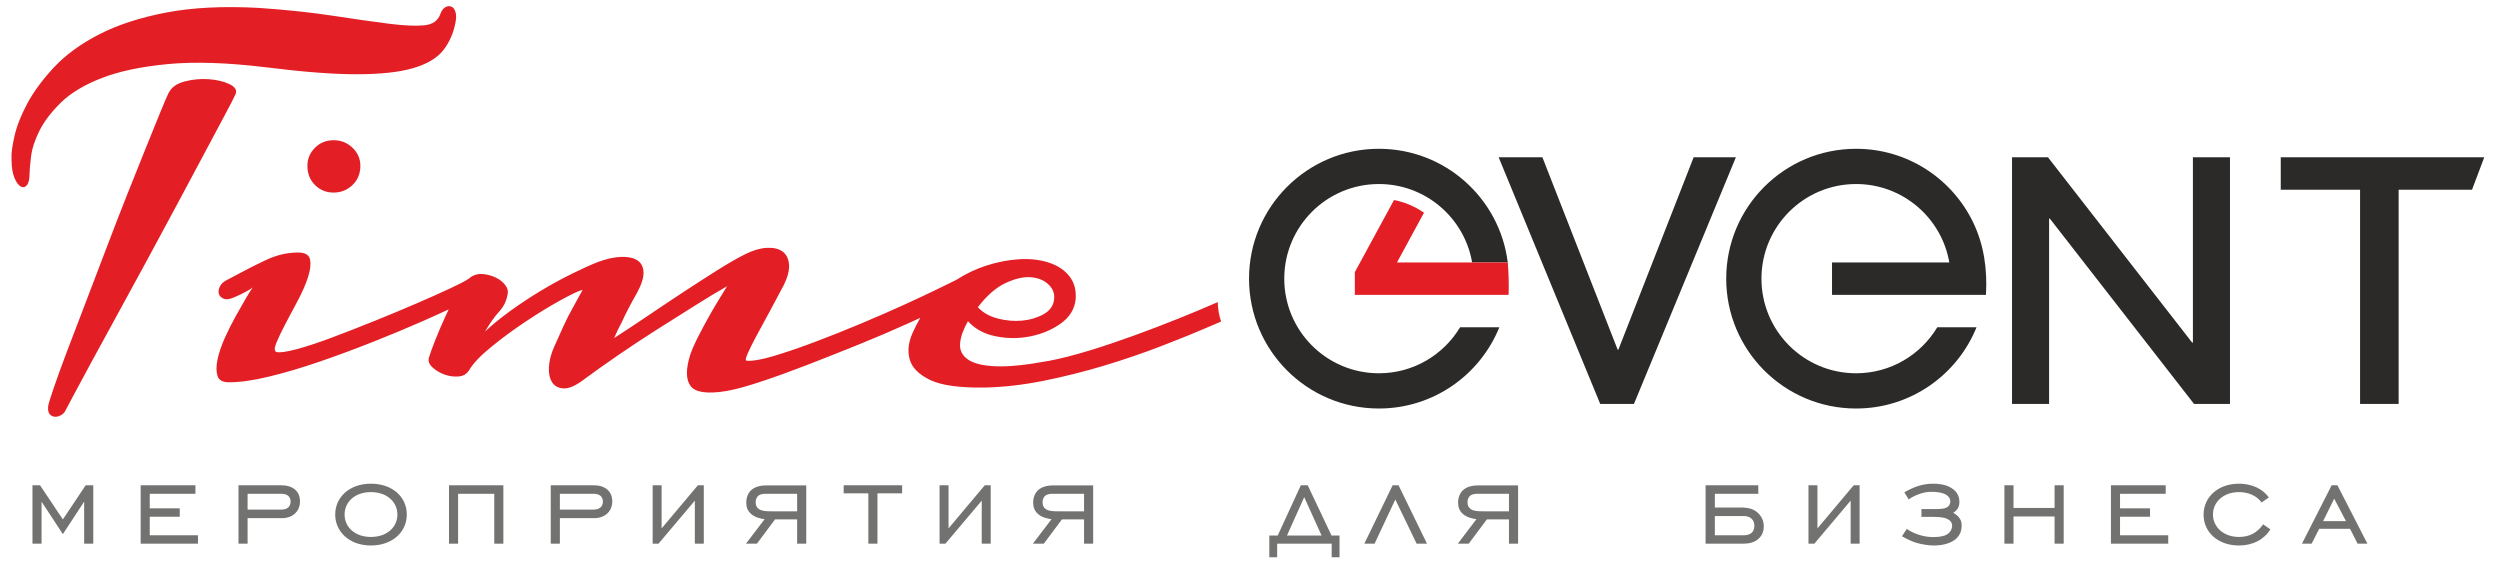<?xml version="1.0" encoding="UTF-8"?> <svg xmlns="http://www.w3.org/2000/svg" width="136" height="31" viewBox="0 0 136 31" fill="none"> <path d="M1.766 29.575H2.261V27.289L3.42 29.057L4.578 27.289V29.575H5.074V26.397H4.662L3.42 28.257L2.177 26.397H1.766V29.575ZM7.652 29.575H10.77V29.118H8.147V28.112H9.778V27.654H8.147V26.862H10.632V26.397H7.652V29.575ZM13.469 28.188H15.337C15.954 28.188 16.32 27.784 16.32 27.281C16.32 26.724 15.939 26.397 15.283 26.397H12.974V29.575H13.469V28.188ZM13.469 27.723V26.862H15.306C15.634 26.862 15.809 27.022 15.809 27.289C15.809 27.563 15.627 27.723 15.283 27.723H13.469ZM20.178 29.675C21.352 29.675 22.13 28.935 22.13 27.99C22.13 27.037 21.352 26.313 20.178 26.313C19.012 26.313 18.235 27.045 18.235 27.99C18.235 28.927 19.012 29.675 20.178 29.675ZM20.178 29.21C19.309 29.21 18.745 28.676 18.745 27.99C18.745 27.304 19.309 26.77 20.178 26.77C21.055 26.77 21.619 27.311 21.619 27.99C21.619 28.668 21.063 29.21 20.178 29.21ZM24.921 26.862H26.888V29.575H27.383V26.397H24.426V29.575H24.921V26.862ZM30.457 28.188H32.324C32.942 28.188 33.308 27.784 33.308 27.281C33.308 26.724 32.926 26.397 32.271 26.397H29.961V29.575H30.457V28.188ZM30.457 27.723V26.862H32.294C32.621 26.862 32.797 27.022 32.797 27.289C32.797 27.563 32.614 27.723 32.271 27.723H30.457ZM38.287 29.575V26.397H37.966L35.992 28.745V26.397H35.504V29.575H35.824L37.799 27.235V29.575H38.287ZM43.364 28.257V29.575H43.86V26.404H41.725C41.474 26.404 41.1 26.435 40.849 26.679C40.696 26.831 40.597 27.06 40.597 27.342C40.597 27.571 40.658 27.769 40.834 27.936C41.055 28.15 41.39 28.219 41.596 28.241L40.582 29.575H41.177L42.16 28.257H43.364ZM43.364 27.815H41.924C41.741 27.815 41.436 27.814 41.261 27.677C41.146 27.586 41.108 27.464 41.108 27.319C41.108 27.144 41.177 27.045 41.238 26.984C41.291 26.93 41.405 26.862 41.634 26.862H43.364V27.815ZM47.238 29.575H47.734V26.839H49.075V26.397H45.896V26.839H47.238V29.575ZM53.894 29.575V26.397H53.574L51.6 28.745V26.397H51.112V29.575H51.432L53.406 27.235V29.575H53.894ZM58.972 28.257V29.575H59.468V26.404H57.333C57.082 26.404 56.708 26.435 56.457 26.679C56.304 26.831 56.205 27.06 56.205 27.342C56.205 27.571 56.266 27.769 56.441 27.936C56.662 28.15 56.998 28.219 57.204 28.241L56.19 29.575H56.784L57.768 28.257H58.972ZM58.972 27.815H57.531C57.348 27.815 57.044 27.814 56.868 27.677C56.754 27.586 56.716 27.464 56.716 27.319C56.716 27.144 56.784 27.045 56.845 26.984C56.899 26.93 57.013 26.862 57.242 26.862H58.972V27.815ZM71.139 26.397H70.766L69.508 29.133H69.051V30.315H69.478V29.575H72.443V30.315H72.87V29.133H72.435L71.139 26.397ZM70.011 29.133L70.949 27.045L71.894 29.133H70.011ZM74.22 29.575H74.777L75.905 27.174L77.064 29.575H77.628L76.08 26.397H75.76L74.22 29.575ZM82.088 28.257V29.575H82.584V26.404H80.449C80.198 26.404 79.824 26.435 79.573 26.679C79.42 26.831 79.321 27.06 79.321 27.342C79.321 27.571 79.382 27.769 79.557 27.936C79.778 28.15 80.114 28.219 80.32 28.241L79.306 29.575H79.9L80.884 28.257H82.088ZM82.088 27.815H80.648C80.465 27.815 80.16 27.814 79.984 27.677C79.87 27.586 79.832 27.464 79.832 27.319C79.832 27.144 79.9 27.045 79.962 26.984C80.015 26.93 80.129 26.862 80.358 26.862H82.088V27.815ZM94.835 29.575C95.041 29.575 95.414 29.553 95.689 29.286C95.826 29.156 95.948 28.951 95.948 28.638C95.948 28.348 95.849 28.135 95.689 27.959C95.445 27.692 95.132 27.609 94.706 27.609H93.288V26.862H95.651V26.397H92.784V29.575H94.835ZM93.288 28.074H94.858C94.98 28.074 95.155 28.089 95.3 28.234C95.399 28.333 95.437 28.455 95.437 28.6C95.437 28.79 95.368 28.912 95.292 28.981C95.201 29.065 95.056 29.118 94.888 29.118H93.288V28.074ZM101.163 29.575V26.397H100.843L98.869 28.745V26.397H98.381V29.575H98.701L100.675 27.235V29.575H101.163ZM104.526 27.693V28.119H105.182C105.563 28.119 105.799 28.15 105.982 28.257C106.112 28.333 106.195 28.432 106.195 28.592C106.195 28.783 106.096 28.988 105.86 29.103C105.799 29.133 105.601 29.217 105.182 29.217C104.9 29.217 104.656 29.179 104.374 29.088C104.122 29.004 103.924 28.905 103.726 28.775L103.466 29.172C103.848 29.4 104.175 29.507 104.252 29.53C104.556 29.621 104.922 29.675 105.212 29.675C105.578 29.675 106.081 29.598 106.401 29.316C106.6 29.141 106.714 28.905 106.714 28.584C106.714 28.417 106.676 28.287 106.569 28.15C106.508 28.074 106.409 27.975 106.257 27.898C106.34 27.845 106.424 27.776 106.485 27.685C106.539 27.609 106.592 27.487 106.592 27.304C106.592 27.007 106.47 26.74 106.15 26.541C105.845 26.358 105.486 26.313 105.174 26.313C104.831 26.313 104.556 26.366 104.267 26.465C104.053 26.542 103.825 26.648 103.596 26.785L103.832 27.167C104.008 27.045 104.183 26.953 104.404 26.877C104.633 26.793 104.831 26.755 105.113 26.755C105.357 26.755 105.73 26.793 105.936 26.961C106.066 27.06 106.096 27.182 106.096 27.281C106.096 27.441 106.005 27.532 105.967 27.563C105.814 27.685 105.54 27.693 105.319 27.693H104.526ZM109.535 28.097H111.769V29.575H112.265V26.397H111.769V27.631H109.535V26.397H109.04V29.575H109.535V28.097ZM114.835 29.575H117.952V29.118H115.33V28.112H116.961V27.654H115.33V26.862H117.815V26.397H114.835V29.575ZM123.114 28.524C122.786 28.988 122.367 29.21 121.795 29.21C120.98 29.21 120.385 28.684 120.385 27.99C120.385 27.296 120.972 26.77 121.795 26.77C122.329 26.77 122.771 26.976 123.03 27.334L123.427 27.06C123.084 26.587 122.497 26.313 121.795 26.313C120.667 26.313 119.874 27.037 119.874 27.998C119.874 28.958 120.667 29.675 121.795 29.675C122.55 29.675 123.152 29.362 123.511 28.798L123.114 28.524ZM125.227 29.575H125.753L126.165 28.767H127.842L128.253 29.575H128.787L127.155 26.397H126.843L125.227 29.575ZM126.378 28.348L126.98 27.128L127.621 28.348H126.378Z" fill="#727271"></path> <path d="M128.388 21.973V10.32H124.073V8.557H135.143L134.478 10.32H130.486V21.973H128.388Z" fill="#2B2A29"></path> <path d="M109.454 21.973V8.557H111.41L119.254 18.638H119.294V8.557H121.311V21.973H119.355L111.511 11.892H111.471V21.973H109.454Z" fill="#2B2A29"></path> <path d="M88.887 21.973H87.052L81.527 8.557H83.907L88 19.021H88.04L92.134 8.557H94.432L88.887 21.973Z" fill="#2B2A29"></path> <path fill-rule="evenodd" clip-rule="evenodd" d="M1.609 9.422C1.609 9.738 1.562 9.954 1.467 10.07C1.372 10.187 1.261 10.213 1.134 10.15C1.008 10.086 0.892 9.928 0.786 9.675C0.68 9.422 0.628 9.084 0.628 8.662C0.606 8.387 0.659 7.971 0.786 7.411C0.913 6.852 1.15 6.25 1.498 5.607C1.846 4.963 2.332 4.309 2.955 3.644C3.577 2.979 4.39 2.388 5.392 1.871C6.395 1.354 7.609 0.958 9.033 0.684C10.458 0.409 12.141 0.325 14.083 0.43C15.602 0.536 16.948 0.678 18.119 0.858C19.291 1.037 20.288 1.18 21.111 1.285C21.934 1.391 22.584 1.422 23.058 1.38C23.533 1.338 23.834 1.127 23.961 0.747C24.024 0.578 24.108 0.462 24.214 0.399C24.319 0.335 24.425 0.319 24.53 0.351C24.636 0.383 24.715 0.472 24.768 0.62C24.821 0.768 24.826 0.958 24.784 1.19C24.678 1.781 24.457 2.293 24.119 2.726C23.781 3.158 23.233 3.485 22.473 3.707C21.713 3.929 20.689 4.039 19.402 4.039C18.114 4.039 16.468 3.913 14.463 3.66C12.373 3.406 10.6 3.348 9.144 3.485C7.688 3.623 6.485 3.876 5.535 4.245C4.585 4.615 3.846 5.058 3.319 5.575C2.791 6.092 2.4 6.604 2.147 7.11C1.894 7.617 1.741 8.086 1.688 8.519C1.635 8.952 1.609 9.253 1.609 9.422ZM58.514 16.301C58.45 16.829 58.181 17.262 57.706 17.599C57.231 17.937 56.683 18.169 56.06 18.296C55.437 18.422 54.809 18.422 54.176 18.296C53.543 18.169 53.036 17.895 52.657 17.473C52.403 17.916 52.261 18.317 52.229 18.676C52.197 19.035 52.335 19.325 52.641 19.546C52.947 19.768 53.453 19.895 54.16 19.926C54.867 19.958 55.844 19.858 57.089 19.625C57.743 19.499 58.466 19.314 59.258 19.071C60.049 18.829 60.851 18.559 61.664 18.264C62.476 17.969 63.278 17.663 64.07 17.346C64.861 17.029 65.579 16.729 66.223 16.444L66.244 16.434C66.257 16.798 66.306 17.152 66.429 17.489C66.266 17.56 66.097 17.634 65.922 17.71C65.12 18.058 64.212 18.428 63.199 18.818C62.186 19.209 61.136 19.567 60.049 19.895C58.962 20.222 57.864 20.496 56.757 20.718C55.648 20.939 54.588 21.061 53.575 21.082C52.203 21.103 51.211 20.966 50.599 20.67C49.987 20.375 49.617 20.005 49.491 19.562C49.364 19.119 49.411 18.644 49.633 18.137C49.761 17.844 49.906 17.561 50.066 17.289C49.828 17.398 49.578 17.513 49.316 17.631C48.525 17.99 47.66 18.359 46.721 18.739C45.781 19.119 44.863 19.483 43.966 19.831C43.069 20.179 42.225 20.486 41.433 20.749C40.642 21.013 40.003 21.187 39.518 21.272C38.484 21.441 37.835 21.351 37.571 21.003C37.307 20.654 37.302 20.079 37.555 19.277C37.661 18.982 37.808 18.649 37.998 18.28C38.188 17.91 38.383 17.547 38.584 17.188C38.784 16.829 38.974 16.507 39.154 16.222C39.333 15.937 39.465 15.721 39.55 15.573C39.064 15.847 38.494 16.19 37.84 16.602C37.186 17.014 36.5 17.446 35.782 17.9C35.065 18.354 34.352 18.823 33.645 19.309C32.938 19.794 32.3 20.248 31.73 20.67C31.308 20.987 30.954 21.14 30.669 21.129C30.384 21.119 30.173 21.008 30.036 20.797C29.899 20.586 29.841 20.306 29.862 19.958C29.883 19.61 29.978 19.246 30.147 18.866C30.316 18.486 30.485 18.111 30.653 17.742C30.822 17.372 30.991 17.04 31.16 16.745C31.35 16.407 31.529 16.08 31.698 15.763C31.466 15.826 31.054 16.022 30.463 16.349C29.872 16.676 29.244 17.061 28.58 17.504C27.915 17.948 27.292 18.407 26.712 18.881C26.131 19.356 25.735 19.773 25.524 20.132C25.398 20.343 25.203 20.459 24.939 20.48C24.675 20.501 24.416 20.464 24.163 20.369C23.91 20.274 23.694 20.142 23.514 19.974C23.335 19.805 23.277 19.625 23.34 19.435C23.403 19.224 23.514 18.919 23.672 18.517C23.831 18.116 24.01 17.694 24.211 17.251C24.275 17.109 24.341 16.968 24.41 16.83C23.964 17.038 23.454 17.268 22.881 17.52C22.09 17.868 21.213 18.232 20.253 18.612C19.293 18.992 18.338 19.346 17.388 19.673C16.438 20 15.531 20.269 14.665 20.48C13.8 20.691 13.061 20.797 12.449 20.797C12.112 20.797 11.906 20.681 11.832 20.449C11.758 20.216 11.758 19.921 11.832 19.562C11.906 19.203 12.038 18.813 12.227 18.391C12.418 17.969 12.618 17.568 12.829 17.188C13.04 16.808 13.23 16.475 13.399 16.19C13.568 15.905 13.684 15.721 13.747 15.636C13.705 15.679 13.589 15.752 13.399 15.858C13.209 15.963 12.987 16.069 12.734 16.175C12.502 16.28 12.317 16.306 12.18 16.254C12.043 16.201 11.953 16.117 11.911 16C11.869 15.884 11.885 15.747 11.959 15.589C12.032 15.431 12.185 15.299 12.418 15.193C13.198 14.771 13.879 14.423 14.46 14.149C15.04 13.874 15.626 13.737 16.216 13.737C16.596 13.737 16.813 13.864 16.866 14.117C16.918 14.37 16.882 14.692 16.755 15.082C16.628 15.473 16.444 15.895 16.201 16.349C15.958 16.802 15.731 17.23 15.52 17.631C15.309 18.032 15.146 18.375 15.03 18.66C14.913 18.945 14.919 19.108 15.045 19.151C15.235 19.193 15.605 19.14 16.153 18.992C16.702 18.845 17.341 18.633 18.069 18.359C18.797 18.085 19.567 17.784 20.38 17.457C21.192 17.13 21.952 16.813 22.659 16.507C23.366 16.201 23.968 15.932 24.464 15.7C24.96 15.468 25.271 15.309 25.398 15.225C25.438 15.197 25.477 15.172 25.516 15.151C25.55 15.12 25.585 15.092 25.619 15.066C25.809 14.94 26.026 14.887 26.269 14.908C26.511 14.929 26.744 14.993 26.965 15.098C27.187 15.204 27.361 15.341 27.487 15.51C27.614 15.679 27.656 15.847 27.614 16.016C27.551 16.375 27.398 16.686 27.155 16.95C26.912 17.214 26.654 17.578 26.379 18.043C26.759 17.684 27.218 17.309 27.756 16.919C28.295 16.528 28.854 16.159 29.434 15.81C30.015 15.462 30.585 15.151 31.144 14.877C31.703 14.602 32.173 14.391 32.553 14.243C33.017 14.075 33.434 13.985 33.803 13.974C34.173 13.964 34.463 14.027 34.674 14.164C34.885 14.302 34.996 14.518 35.007 14.813C35.017 15.109 34.896 15.489 34.642 15.953C34.495 16.206 34.347 16.476 34.199 16.76C34.051 17.045 33.925 17.304 33.819 17.536C33.672 17.81 33.534 18.095 33.408 18.391C33.999 18.011 34.621 17.599 35.276 17.156C35.93 16.713 36.579 16.28 37.223 15.858C37.866 15.436 38.473 15.045 39.043 14.687C39.613 14.328 40.109 14.043 40.531 13.832C40.953 13.621 41.344 13.505 41.703 13.483C42.061 13.462 42.346 13.526 42.557 13.674C42.768 13.821 42.89 14.053 42.921 14.37C42.953 14.687 42.853 15.077 42.621 15.541C42.388 15.985 42.14 16.449 41.877 16.934C41.613 17.42 41.375 17.858 41.164 18.248C40.953 18.639 40.79 18.966 40.674 19.23C40.557 19.494 40.542 19.625 40.626 19.625C40.964 19.646 41.465 19.557 42.13 19.356C42.795 19.156 43.533 18.902 44.346 18.596C45.159 18.291 45.992 17.958 46.847 17.599C47.702 17.24 48.499 16.892 49.237 16.555C49.976 16.217 50.604 15.921 51.121 15.668C51.572 15.447 51.875 15.299 52.029 15.222C52.544 14.89 53.086 14.632 53.654 14.449C54.277 14.249 54.883 14.133 55.474 14.101C56.065 14.069 56.598 14.133 57.073 14.291C57.548 14.449 57.917 14.697 58.181 15.035C58.445 15.373 58.556 15.795 58.514 16.301ZM57.342 16.301C57.384 15.985 57.284 15.71 57.041 15.478C56.799 15.246 56.477 15.114 56.076 15.082C55.675 15.051 55.216 15.156 54.699 15.399C54.181 15.642 53.68 16.08 53.195 16.713C53.469 17.008 53.833 17.214 54.287 17.33C54.741 17.446 55.184 17.483 55.617 17.441C56.049 17.399 56.435 17.283 56.772 17.093C57.11 16.903 57.3 16.639 57.342 16.301ZM19.604 9.02C19.604 9.442 19.462 9.79 19.177 10.064C18.892 10.339 18.549 10.476 18.148 10.476C17.747 10.476 17.409 10.339 17.135 10.064C16.86 9.79 16.723 9.442 16.723 9.02C16.723 8.64 16.86 8.312 17.135 8.038C17.409 7.764 17.747 7.627 18.148 7.627C18.549 7.627 18.892 7.764 19.177 8.038C19.462 8.312 19.604 8.64 19.604 9.02ZM9.144 5.116C9.292 4.778 9.587 4.551 10.03 4.435C10.474 4.319 10.917 4.277 11.36 4.309C11.803 4.34 12.178 4.43 12.484 4.578C12.79 4.725 12.901 4.905 12.816 5.116C12.732 5.306 12.532 5.696 12.215 6.287C11.898 6.878 11.518 7.59 11.075 8.424C10.632 9.258 10.141 10.176 9.603 11.178C9.065 12.181 8.521 13.189 7.973 14.202C7.424 15.215 6.886 16.202 6.358 17.162C5.83 18.123 5.361 18.983 4.949 19.742C4.538 20.502 4.205 21.12 3.952 21.595C3.699 22.07 3.561 22.328 3.54 22.37C3.498 22.455 3.419 22.529 3.303 22.592C3.187 22.655 3.076 22.682 2.97 22.671C2.865 22.66 2.775 22.613 2.701 22.529C2.627 22.444 2.601 22.297 2.622 22.085C2.643 21.959 2.744 21.632 2.923 21.104C3.102 20.576 3.34 19.922 3.635 19.141C3.931 18.36 4.263 17.489 4.633 16.529C5.002 15.569 5.376 14.587 5.756 13.585C6.136 12.582 6.516 11.601 6.896 10.64C7.276 9.68 7.624 8.809 7.941 8.029C8.258 7.248 8.521 6.599 8.732 6.081C8.943 5.564 9.081 5.242 9.144 5.116Z" fill="#E31E24"></path> <path fill-rule="evenodd" clip-rule="evenodd" d="M75.012 8.094C78.615 8.094 81.588 10.791 82.022 14.277H80.084C79.666 11.854 77.554 10.011 75.012 10.011C72.169 10.011 69.864 12.316 69.864 15.159C69.864 18.002 72.169 20.306 75.012 20.306C76.888 20.306 78.529 19.303 79.429 17.803H81.564C80.517 20.395 77.978 22.223 75.012 22.223C71.11 22.223 67.947 19.06 67.947 15.159C67.947 11.257 71.11 8.094 75.012 8.094Z" fill="#2B2A29"></path> <path fill-rule="evenodd" clip-rule="evenodd" d="M100.971 8.094C103.777 8.094 106.2 9.73 107.34 12.099C107.936 13.337 108.116 14.679 108.036 16.04H99.662V14.277H106.043C105.625 11.854 103.513 10.011 100.971 10.011C98.128 10.011 95.823 12.316 95.823 15.159C95.823 18.002 98.128 20.306 100.971 20.306C102.847 20.306 104.488 19.303 105.388 17.803H107.523C106.476 20.395 103.937 22.223 100.971 22.223C97.069 22.223 93.906 19.06 93.906 15.159C93.906 11.257 97.069 8.094 100.971 8.094Z" fill="#2B2A29"></path> <path fill-rule="evenodd" clip-rule="evenodd" d="M73.989 14.277L75.834 10.882C76.118 10.937 76.392 11.02 76.652 11.128C76.94 11.247 77.212 11.396 77.465 11.572L75.996 14.277H82.022C82.07 14.856 82.092 15.442 82.067 16.04H75.038H73.703V15.315V14.803L73.989 14.277Z" fill="#E31E24"></path> </svg> 